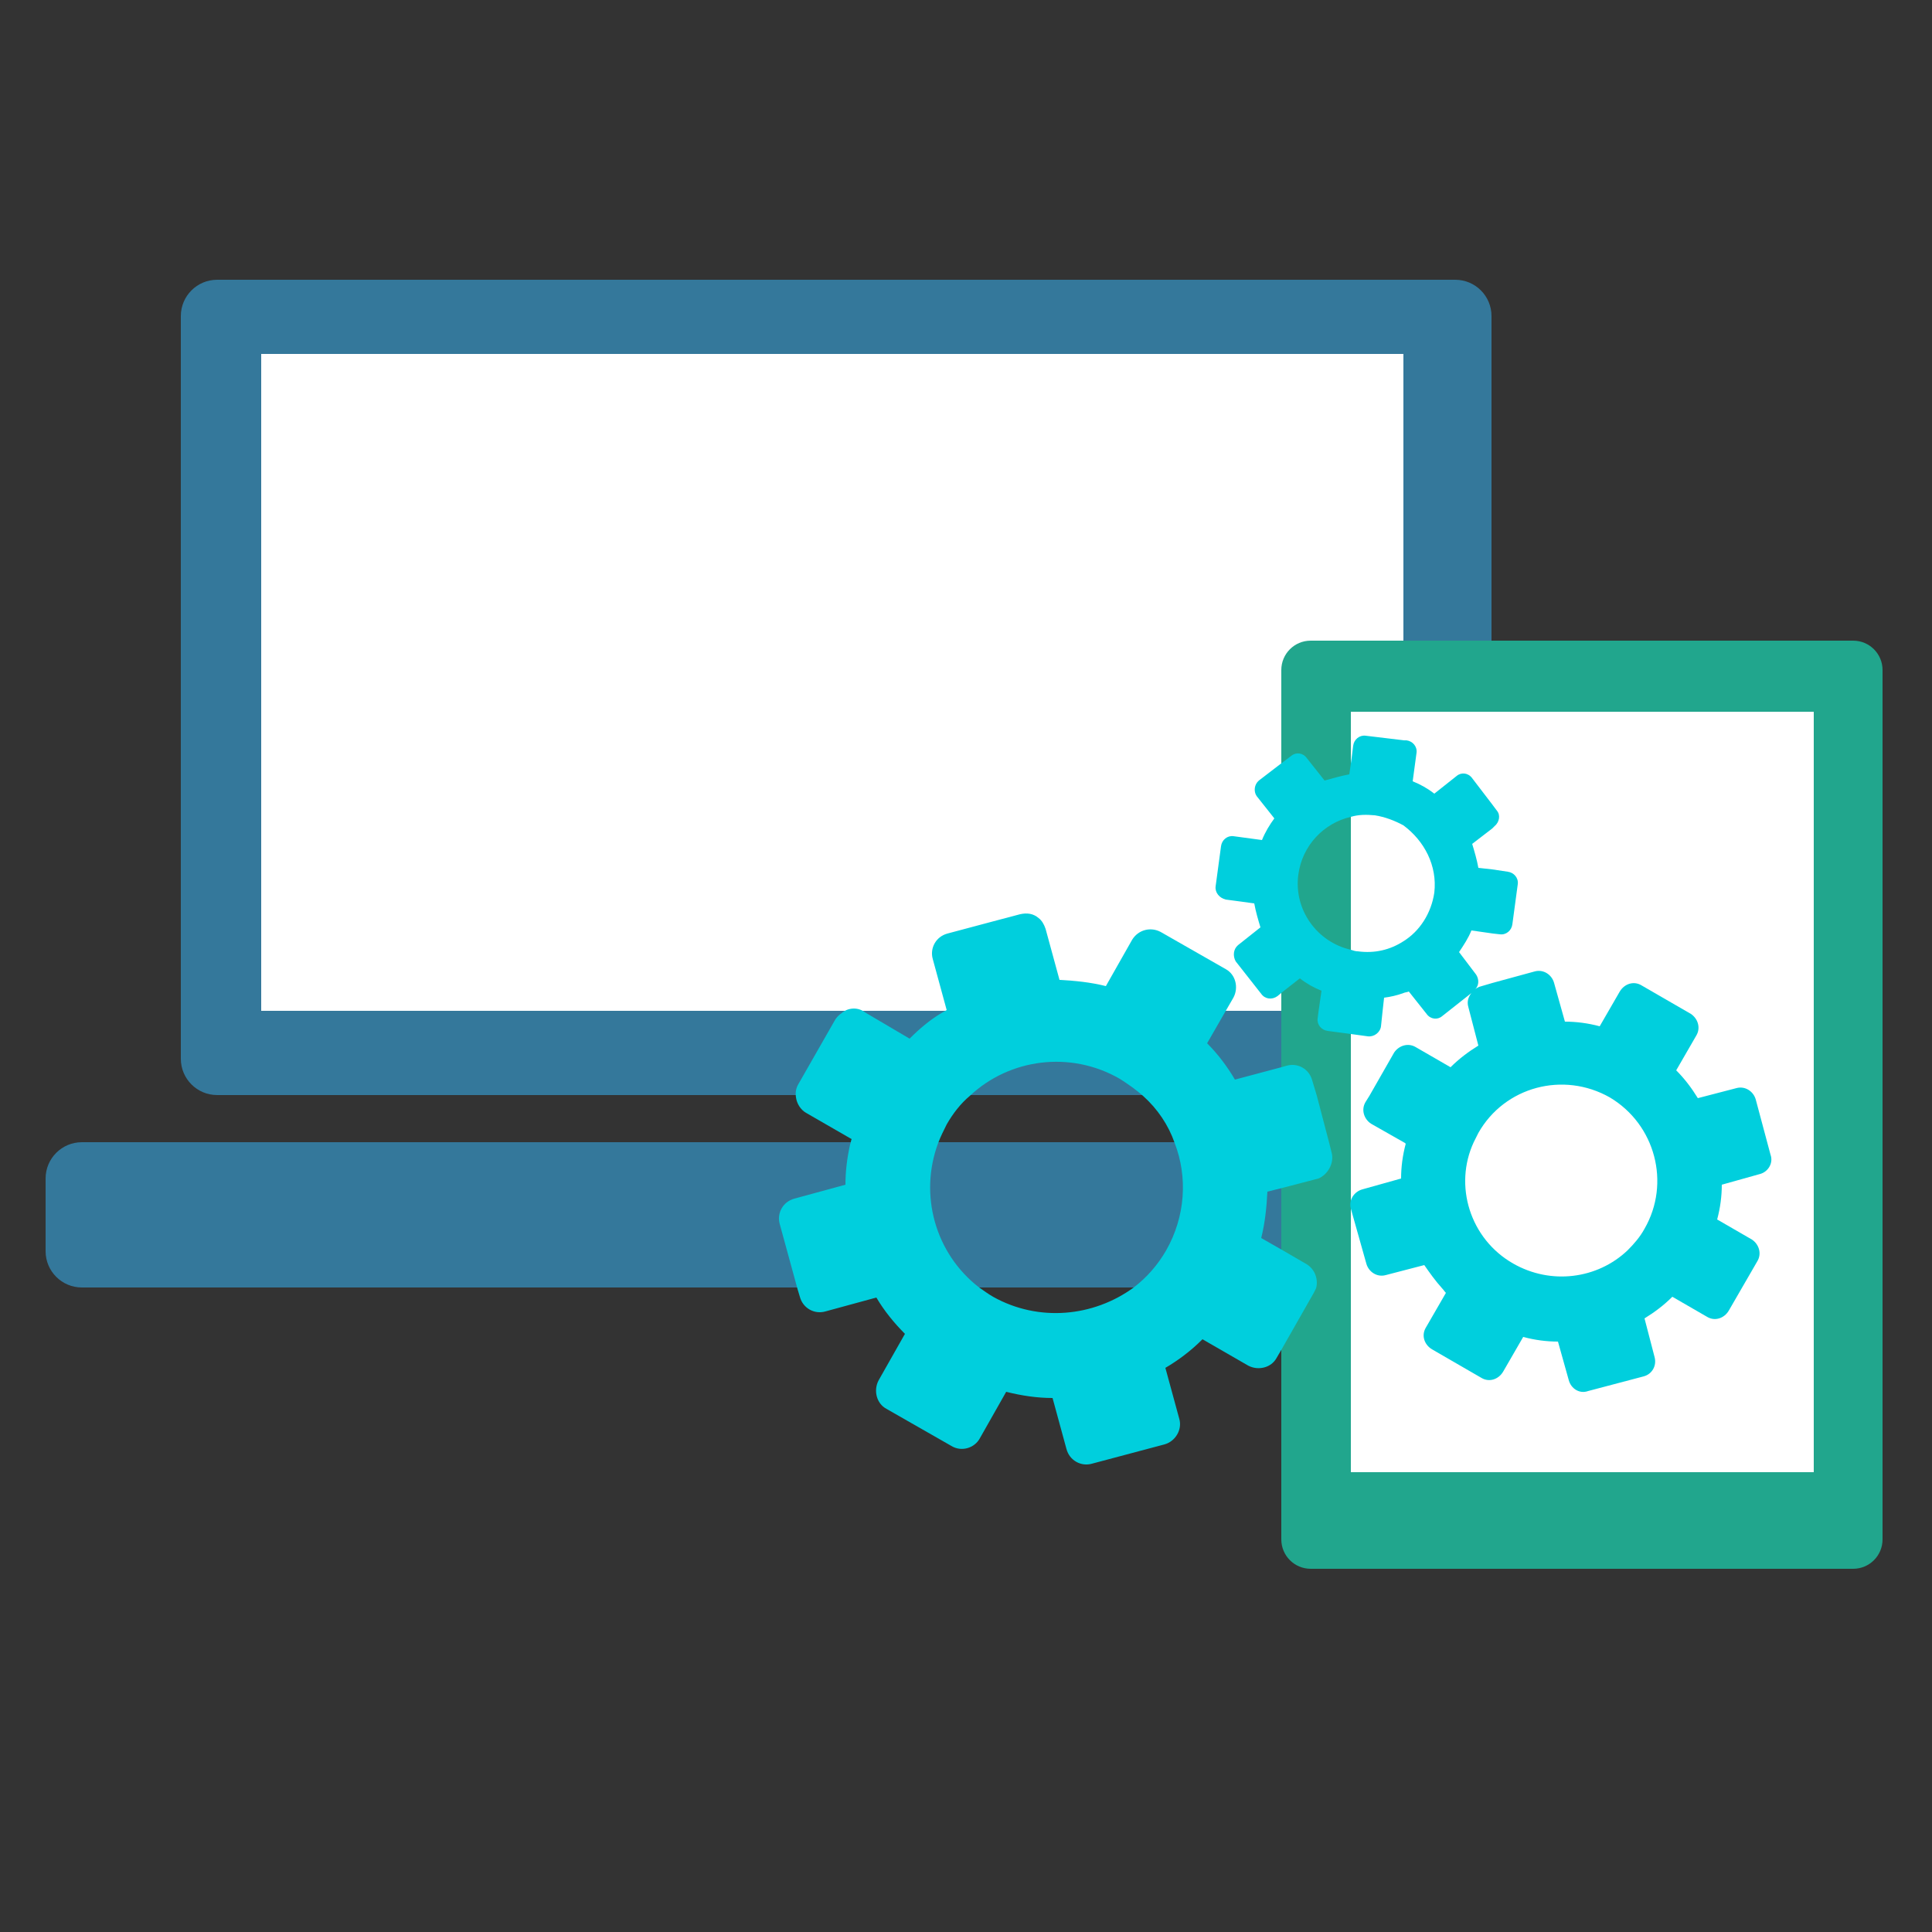 <?xml version="1.0" encoding="utf-8"?>
<!-- Generator: Adobe Illustrator 22.0.0, SVG Export Plug-In . SVG Version: 6.00 Build 0)  -->
<svg version="1.1" id="Layer_1" xmlns="http://www.w3.org/2000/svg" xmlns:xlink="http://www.w3.org/1999/xlink" x="0px" y="0px"
	 viewBox="0 0 250 250" style="enable-background:new 0 0 250 250;" xml:space="preserve">
<rect x="0" y="0" width="250" height="250" fill="#333333" stroke="none"/>
<style type="text/css">
	.st0{fill:#34789B;}
	.st1{fill:#FFFFFF;}
	.st2{fill:#21A68D;}
	.st3{fill:#00CFDD;}
</style>
<g>
	<g>
		<g>
			<path class="st0" d="M193.1,137c0,2.6-2.1,4.7-4.7,4.7H28.1c-2.6,0-4.7-2.1-4.7-4.7V40.9c0-2.6,2.1-4.7,4.7-4.7h160.2
				c2.6,0,4.7,2.1,4.7,4.7V137z"/>
		</g>
		<g>
			<rect x="33.8" y="45.8" class="st1" width="147.8" height="85"/>
		</g>
		<g>
			<path class="st0" d="M210.6,161.9c0,2.6-2.1,4.7-4.7,4.7H10.6c-2.6,0-4.7-2.1-4.7-4.7v-9.4c0-2.6,2.1-4.7,4.7-4.7h195.3
				c2.6,0,4.7,2.1,4.7,4.7V161.9z"/>
		</g>
	</g>
	<g>
		<g>
			<path class="st2" d="M243.6,199.2c0,2.1-1.7,3.8-3.8,3.8h-70.2c-2.1,0-3.8-1.7-3.8-3.8V86.7c0-2.1,1.7-3.8,3.8-3.8h70.2
				c2.1,0,3.8,1.7,3.8,3.8V199.2z"/>
		</g>
		<g>
			<rect x="174.8" y="92.1" class="st1" width="59.9" height="98.4"/>
		</g>
		<g>
			<g>
				<path class="st2" d="M207.9,196.7c0,1.9-1.5,3.4-3.4,3.4l0,0c-1.9,0-3.4-1.5-3.4-3.4l0,0c0-1.9,1.5-3.4,3.4-3.4l0,0
					C206.4,193.3,207.9,194.8,207.9,196.7L207.9,196.7z"/>
			</g>
			<g>
				<path class="st2" d="M223.7,196.5c0,0.7-0.6,1.3-1.3,1.3h-7.9c-0.7,0-1.3-0.6-1.3-1.3l0,0c0-0.7,0.6-1.3,1.3-1.3h7.9
					C223.1,195.1,223.7,195.7,223.7,196.5L223.7,196.5z"/>
			</g>
			<g>
				<path class="st2" d="M196.2,196.5c0,0.7-0.6,1.3-1.3,1.3H187c-0.7,0-1.3-0.6-1.3-1.3l0,0c0-0.7,0.6-1.3,1.3-1.3h7.9
					C195.6,195.1,196.2,195.7,196.2,196.5L196.2,196.5z"/>
			</g>
		</g>
	</g>
	<g>
		<path class="st3" d="M229.1,149.4l-1.9-7.1c-0.3-1.1-1.4-1.8-2.5-1.5l-5,1.3c-0.8-1.3-1.7-2.5-2.8-3.6l2.6-4.5
			c0.6-1,0.2-2.2-0.7-2.8l-6.4-3.7c-1-0.6-2.2-0.2-2.8,0.8l-2.6,4.5c-1.5-0.4-3-0.6-4.5-0.6l-1.4-5c-0.3-1.1-1.4-1.8-2.5-1.5
			l-5.5,1.5l-1.7,0.5c-0.2,0.1-0.4,0.2-0.5,0.3c0.5-0.5,0.5-1.3,0.1-1.9l-2.2-2.9c0.6-0.9,1.2-1.8,1.6-2.8l2.8,0.4l0.9,0.1
			c0.8,0.1,1.5-0.5,1.6-1.3l0.7-5.2c0.1-0.8-0.5-1.5-1.3-1.6l-2-0.3l-1.8-0.2c-0.2-1.1-0.5-2.1-0.8-3.1l2.6-2l0.3-0.3
			c0.6-0.5,0.8-1.4,0.3-2l-0.6-0.8l-2.6-3.4c-0.5-0.7-1.4-0.8-2-0.3l-2.9,2.3c-0.9-0.7-1.8-1.2-2.8-1.6l0.5-3.7
			c0.1-0.8-0.5-1.5-1.3-1.6l-0.3,0l-5-0.6c-0.8-0.1-1.5,0.5-1.6,1.3l-0.2,1.6l-0.3,2.1c-1.1,0.2-2.1,0.5-3.2,0.8l-2.3-2.9
			c-0.5-0.7-1.4-0.8-2-0.3l-1.2,0.9l-3,2.3c-0.6,0.5-0.7,1.4-0.3,2l2.3,2.9c-0.6,0.8-1.2,1.8-1.6,2.8l-3.7-0.5
			c-0.8-0.1-1.5,0.5-1.6,1.3l-0.7,5.2c-0.1,0.8,0.5,1.5,1.3,1.7l3.7,0.5c0.2,1.1,0.5,2.1,0.8,3.1l-2.9,2.3c-0.6,0.5-0.7,1.4-0.3,2.1
			l3.3,4.2c0.5,0.7,1.4,0.8,2.1,0.3l0.6-0.5l2.3-1.8c0.9,0.7,1.8,1.2,2.8,1.6l-0.4,2.8l-0.1,0.8c-0.1,0.8,0.5,1.5,1.3,1.6l3,0.4
			l2.2,0.3c0.8,0.1,1.6-0.5,1.7-1.3l0.2-1.9l0.2-1.8c0.8-0.1,1.7-0.3,2.5-0.6c0.2-0.1,0.5-0.1,0.7-0.2l2.3,2.9
			c0.5,0.7,1.4,0.8,2,0.3l3.8-3c-0.4,0.5-0.6,1.1-0.4,1.8l1.3,5c-1.3,0.8-2.5,1.7-3.6,2.8l-4.5-2.6c-1-0.6-2.2-0.2-2.8,0.7l-3.2,5.6
			l-0.5,0.8c-0.6,1-0.2,2.2,0.7,2.8l4.4,2.5l0.1,0.1c-0.4,1.5-0.6,3-0.6,4.5l-5,1.4c-1.1,0.3-1.8,1.4-1.5,2.5l2,7.1
			c0.3,1.1,1.4,1.8,2.5,1.5l5-1.3c0.7,1,1.4,2,2.3,3c0.2,0.2,0.3,0.4,0.5,0.6l-2.6,4.5c-0.6,1-0.2,2.2,0.8,2.8l6.4,3.7
			c1,0.6,2.2,0.2,2.8-0.8l2.6-4.5c1.5,0.4,3,0.6,4.5,0.6l1.4,5c0.3,1.1,1.4,1.8,2.5,1.4l7.2-1.9c1.1-0.3,1.7-1.4,1.4-2.5l-1.3-5
			c1.3-0.8,2.5-1.7,3.6-2.8l4.5,2.6c1,0.6,2.2,0.2,2.8-0.8l3.7-6.4c0.6-1,0.2-2.2-0.7-2.8l-4.5-2.6c0.4-1.5,0.6-3,0.6-4.5l5-1.4
			C228.8,151.6,229.5,150.5,229.1,149.4z M185.6,115.5c-0.4,2.7-1.9,5-4,6.3c-1.7,1.1-3.7,1.6-5.9,1.3c-0.3,0-0.6-0.1-0.9-0.2
			c-4.4-1-7.4-5.2-6.8-9.7c0.5-3.8,3.3-6.7,6.8-7.5c1-0.3,2-0.3,3.1-0.2c1.3,0.2,2.6,0.7,3.7,1.3C184.3,108.8,186,112,185.6,115.5z
			 M212.8,159c-0.6,1.1-1.4,2-2.2,2.8v0c-3.9,3.7-9.9,4.5-14.8,1.7c-5.6-3.2-7.7-10.1-5.1-15.7c0.2-0.4,0.4-0.8,0.6-1.2
			c3.4-6,11-8,17-4.6C214.2,145.5,216.2,153.1,212.8,159z"/>
		<path class="st3" d="M172.3,149.1l-0.3-1.2l-1.6-6.1l-0.6-2c-0.4-1.5-1.9-2.3-3.3-1.9l-0.7,0.2l-6,1.6c-1-1.7-2.2-3.3-3.6-4.7
			l2.3-4l1.1-1.9c0.7-1.3,0.3-3-1-3.7l-8.4-4.8c-1.3-0.7-2.9-0.3-3.7,1l-3.4,6c-2-0.5-4-0.7-6-0.8l-1.8-6.6
			c-0.2-0.6-0.5-1.1-0.9-1.4c-0.7-0.6-1.5-0.7-2.4-0.5l-3.4,0.9l-6,1.6c-1.5,0.4-2.3,1.9-1.9,3.3l1.8,6.6c-0.2,0.1-0.5,0.3-0.7,0.4
			c-1.5,0.9-2.8,2-4.1,3.3l-5.6-3.3l-0.3-0.2c-0.9-0.6-2.1-0.5-2.9,0.2c-0.3,0.2-0.6,0.5-0.8,0.8l-4.8,8.4c-0.3,0.5-0.4,1.1-0.3,1.7
			c0.1,0.8,0.6,1.6,1.3,2l5.9,3.4c-0.1,0.2-0.1,0.5-0.2,0.7c-0.4,1.8-0.6,3.5-0.6,5.2l-6.6,1.8c-1.5,0.4-2.3,1.9-1.9,3.3l2.3,8.4
			l0.3,1c0.4,1.5,1.9,2.3,3.3,1.9l6.6-1.8c1,1.7,2.3,3.3,3.7,4.7l-3.4,6c-0.7,1.3-0.3,3,1,3.7l8.4,4.8c1.3,0.8,3,0.3,3.7-1l3.4-6
			c2,0.5,4,0.8,6,0.8l1.8,6.6c0.4,1.5,1.9,2.3,3.3,1.9l9.4-2.5c1.4-0.4,2.3-1.9,1.9-3.3l-1.8-6.6c1.7-1,3.3-2.2,4.8-3.7l5.9,3.4
			c1.3,0.7,3,0.3,3.7-1l0.7-1.2l4.1-7.2c0.1-0.2,0.2-0.4,0.3-0.6c0.3-1.1-0.1-2.4-1.2-3.1l-3.1-1.8l-2.8-1.6c0.5-2,0.7-4,0.8-6
			l2-0.5l4.6-1.2C171.8,152,172.7,150.5,172.3,149.1z M128.5,167.8c-0.7-0.4-1.2-0.8-1.8-1.2c-5.7-4.4-7.8-12-5.3-18.7
			c0.3-0.8,0.7-1.6,1.1-2.4c0.8-1.4,1.8-2.7,3-3.7c5.1-4.8,13-5.9,19.4-2.2c1.1,0.7,2.1,1.4,3,2.2c1.9,1.7,3.3,3.8,4.1,6.1
			c1.7,4.4,1.4,9.5-1.1,13.9c-1.1,1.9-2.5,3.5-4.2,4.8C141.5,170.4,134.4,171.1,128.5,167.8z"/>
	</g>
</g>
</svg>
